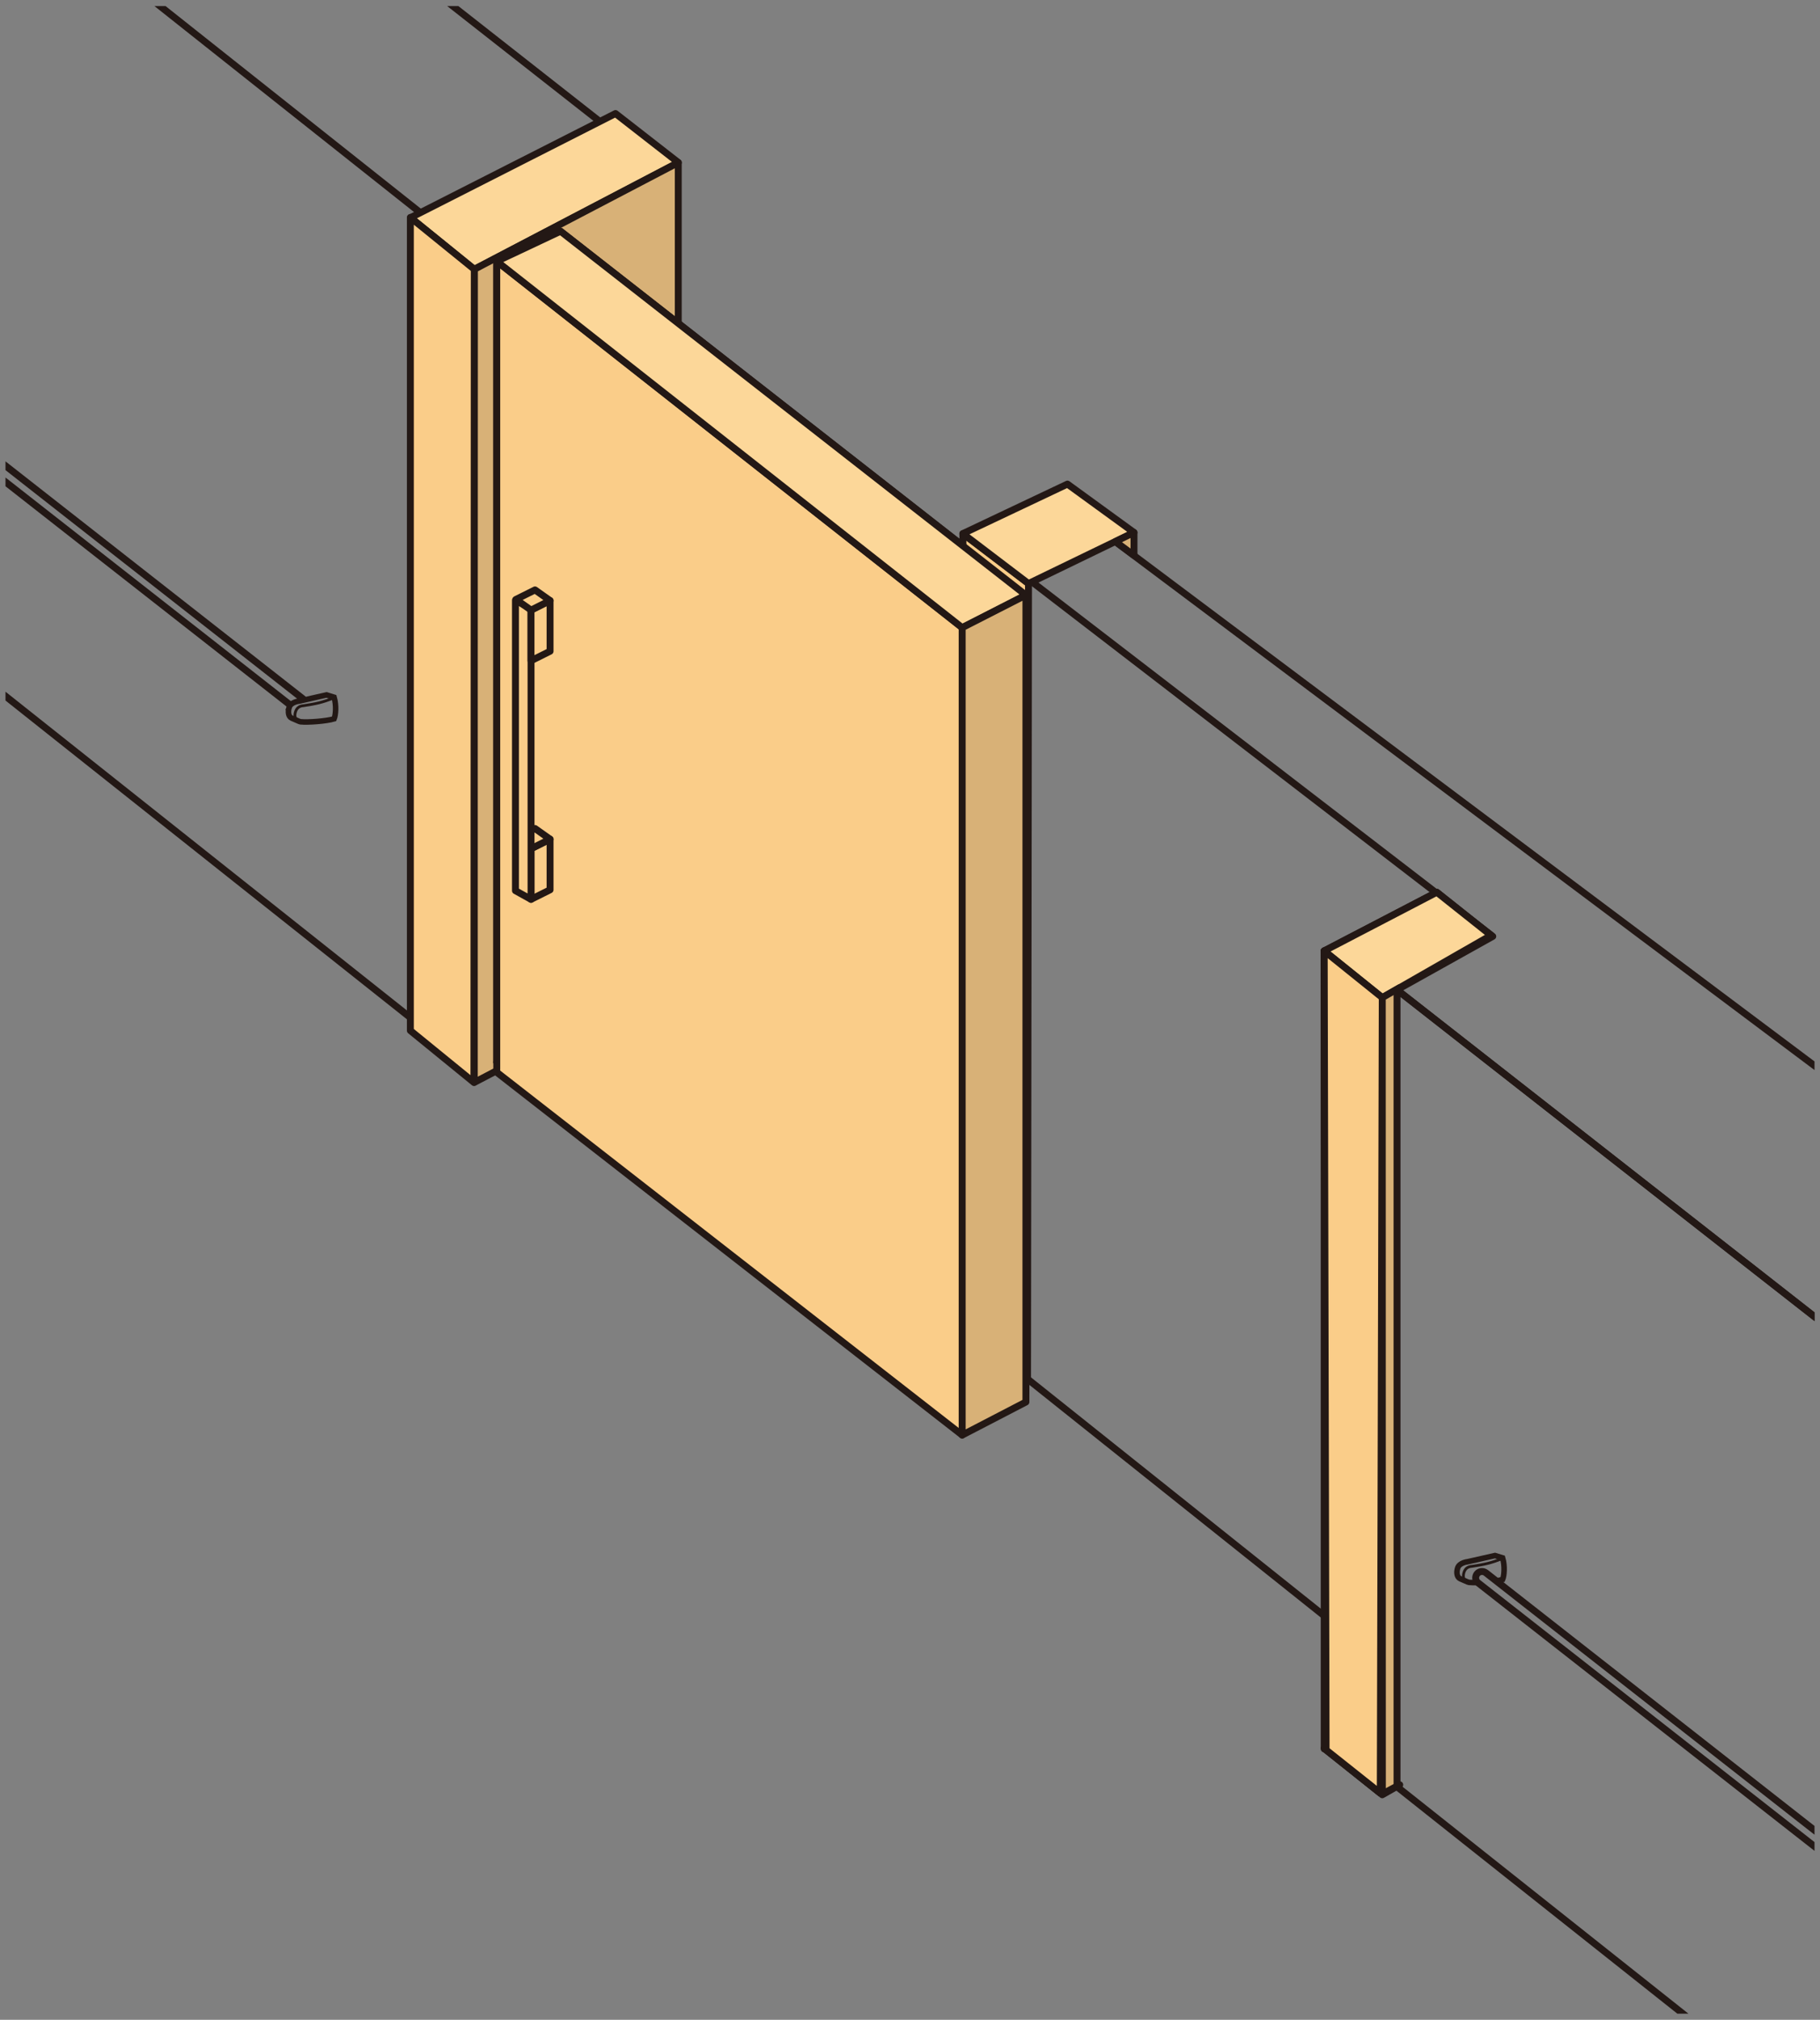<?xml version="1.0" encoding="UTF-8"?>
<svg id="_レイヤー_1" data-name="レイヤー 1" xmlns="http://www.w3.org/2000/svg" width="550" height="610" xmlns:xlink="http://www.w3.org/1999/xlink" viewBox="0 0 550 610">
  <rect x="0" y="0" width="550" height="610" fill="#808080" stroke="none"/>
  <defs>
    <style>
      .cls-1, .cls-2, .cls-3, .cls-4, .cls-5 {
        fill: none;
      }

      .cls-6 {
        clip-path: url(#clippath);
      }

      .cls-2 {
        stroke-width: .84px;
      }

      .cls-2, .cls-3, .cls-4, .cls-5 {
        stroke: #231815;
      }

      .cls-7 {
        fill: #facd89;
      }

      .cls-8 {
        fill: #fff;
      }

      .cls-9 {
        fill: #fcd799;
      }

      .cls-10 {
        fill: #d8b177;
      }

      .cls-11 {
        clip-path: url(#clippath-1);
      }

      .cls-12 {
        clip-path: url(#clippath-4);
      }

      .cls-13 {
        clip-path: url(#clippath-3);
      }

      .cls-14 {
        clip-path: url(#clippath-2);
      }

      .cls-15 {
        clip-path: url(#clippath-5);
      }

      .cls-3 {
        stroke-width: 1.67px;
      }

      .cls-4 {
        stroke-width: 2.09px;
      }

      .cls-4, .cls-5 {
        stroke-linecap: round;
        stroke-linejoin: round;
      }

      .cls-5 {
        stroke-width: 2.09px;
      }
    </style>
    <clipPath id="clippath">
      <rect class="cls-1" x="1.66" y="1.84" width="546.68" height="606.31"/>
    </clipPath>
    <clipPath id="clippath-1">
      <rect class="cls-1" x="1.66" y="1.84" width="546.68" height="606.31"/>
    </clipPath>
    <clipPath id="clippath-2">
      <rect class="cls-1" x="1.66" y="1.84" width="546.68" height="606.31"/>
    </clipPath>
    <clipPath id="clippath-3">
      <rect class="cls-1" x="1.66" y="1.84" width="546.68" height="606.31"/>
    </clipPath>
    <clipPath id="clippath-4">
      <rect class="cls-1" x="1.66" y="1.84" width="546.68" height="606.31"/>
    </clipPath>
    <clipPath id="clippath-5">
      <rect class="cls-1" x="1.66" y="1.84" width="546.68" height="606.31"/>
    </clipPath>
  </defs>
  <line class="cls-4" x1="134.29" y1="73.93" x2="134.29" y2="319.51"/>
  <g class="cls-6">
    <line class="cls-4" x1="51.14" y1="-65.39" x2="192.78" y2="45.73"/>
    <line class="cls-4" x1="-9.11" y1="-43.73" x2="137.63" y2="72.63"/>
    <line class="cls-4" x1="-9.11" y1="201.69" x2="124.14" y2="307.43"/>
  </g>
  <path class="cls-8" d="M1.66,140.66l89.87,70.39L1.66,140.66Z"/>
  <g class="cls-11">
    <line class="cls-4" x1="-18.03" y1="125.24" x2="91.53" y2="211.04"/>
  </g>
  <path class="cls-8" d="M1.66,145.53l85.75,67.16L1.66,145.53Z"/>
  <g class="cls-14">
    <line class="cls-4" x1="87.41" y1="212.69" x2="-20.4" y2="128.26"/>
    <path class="cls-3" d="M87.4,213.61c-.45,1.38-.26,2.82,.76,3.28l2.21,.96,.47,.14c2.21,.23,7.74-.19,10.13-.89,.47-1.13,.73-4.03,0-6.52l-2.31-.71-8.28,1.88s-2.46,.24-2.99,1.86Z"/>
    <path class="cls-2" d="M100.64,210.86c-3.14,1.27-5.22,1.71-8.93,2.27-1.05,.06-1.88,.51-2.31,1.57-.55,1.38-.32,2.68,.97,3.13,.23,.08,.46,.12,.71,.13"/>
  </g>
  <polygon class="cls-9" points="186 34.29 124.06 65.74 143.33 81.33 205 49.08 186 34.29"/>
  <polygon class="cls-5" points="186 34.29 124.06 65.74 143.33 81.33 205 49.08 186 34.29"/>
  <polygon class="cls-10" points="204.97 294.68 204.97 49.1 143.33 81.33 143.33 326.9 204.97 294.68"/>
  <polygon class="cls-5" points="204.97 294.68 204.97 49.1 143.33 81.33 143.33 326.9 204.97 294.68"/>
  <polygon class="cls-7" points="143.22 326.9 143.33 81.33 124.01 65.67 124.01 311.25 143.22 326.9"/>
  <polygon class="cls-5" points="143.22 326.9 143.33 81.33 124.01 65.67 124.01 311.25 143.22 326.9"/>
  <polygon class="cls-4" points="169.38 69.84 169.38 313.63 310.03 420.39 310.03 179.73 169.38 69.84"/>
  <polygon class="cls-8" points="169.38 313.63 150.12 320.8 290.77 430.37 310.03 420.39 169.38 313.63"/>
  <polygon class="cls-4" points="169.38 313.63 150.12 320.8 290.77 430.37 310.03 420.39 169.38 313.63"/>
  <polygon class="cls-8" points="150.12 78.91 150.12 320.8 290.77 430.37 290.77 189.56 150.12 78.91"/>
  <polygon class="cls-4" points="150.12 78.91 150.12 320.8 290.77 430.37 290.77 189.56 150.12 78.91"/>
  <polyline class="cls-4" points="421.59 517.39 400.17 527.93 417.72 542.04 423 539.02"/>
  <line class="cls-4" x1="417.72" y1="301.29" x2="417.72" y2="541.64"/>
  <line class="cls-4" x1="400.17" y1="287.18" x2="400.17" y2="528.19"/>
  <polygon class="cls-8" points="434.2 269.47 400.17 287.18 417.72 301.3 450.59 282.49 434.2 269.47"/>
  <polygon class="cls-4" points="434.2 269.47 400.17 287.18 417.72 301.3 450.59 282.49 434.2 269.47"/>
  <polygon class="cls-8" points="400.74 528.5 400.17 287.18 417.72 301.29 417.12 541.52 400.74 528.5"/>
  <polygon class="cls-4" points="400.74 528.5 400.17 287.18 417.72 301.29 417.12 541.52 400.74 528.5"/>
  <polyline class="cls-8" points="422.09 539.47 417.75 541.81 417.72 301.29 422.96 298.29"/>
  <polyline class="cls-4" points="422.09 539.47 417.75 541.81 417.72 301.29 422.96 298.29"/>
  <g class="cls-13">
    <polyline class="cls-4" points="584.78 426.17 422.17 298.94 451.11 282.79 311.46 175.43 336.7 163.3 584.27 348.78"/>
  </g>
  <line class="cls-8" x1="400" y1="487.85" x2="310.65" y2="416.58"/>
  <line class="cls-4" x1="400" y1="487.85" x2="310.65" y2="416.58"/>
  <g class="cls-12">
    <path class="cls-3" d="M452.21,477.42c.73-.12,1.37-.26,1.88-.4,.47-1.13,.73-4.04,0-6.52l-2.31-.71-8.28,1.87s-2.46,.25-2.99,1.86c-.45,1.38-.25,2.82,.77,3.28l2.21,.96,.47,.14c.66,.07,1.63,.08,2.72,.04"/>
    <path class="cls-2" d="M453.75,470.78c-3.14,1.27-5.22,1.71-8.93,2.27-1.05,.06-1.88,.51-2.31,1.57-.55,1.38-.32,2.68,.97,3.13,.23,.08,.46,.12,.71,.13"/>
    <path class="cls-4" d="M559.48,566.38l-112.8-88.34c-.84-.65-.98-1.86-.33-2.7,.65-.83,1.85-.98,2.69-.33l112.8,88.34"/>
  </g>
  <polygon class="cls-7" points="293.82 403.45 290.97 161.16 310.81 176.24 310.52 416.62 293.82 403.45"/>
  <polygon class="cls-5" points="293.82 403.45 290.97 161.16 310.81 176.24 310.52 416.62 293.82 403.45"/>
  <polygon class="cls-9" points="322.58 146.2 290.97 161.16 310.81 176.24 342.69 160.81 322.58 146.2"/>
  <polygon class="cls-5" points="322.58 146.2 290.97 161.16 310.81 176.24 342.69 160.81 322.58 146.2"/>
  <polygon class="cls-10" points="342.69 167.74 342.69 160.82 337.07 163.56 342.69 167.74"/>
  <polygon class="cls-5" points="342.69 167.74 342.69 160.82 337.07 163.56 342.69 167.74"/>
  <polygon class="cls-7" points="150.12 78.91 150.12 323.84 290.77 433.4 290.77 189.56 150.12 78.91"/>
  <polygon class="cls-5" points="150.12 78.91 150.12 323.84 290.77 433.4 290.77 189.56 150.12 78.91"/>
  <polygon class="cls-9" points="169.38 69.84 150.12 78.92 290.77 189.56 310.03 179.73 169.38 69.84"/>
  <polygon class="cls-5" points="169.38 69.84 150.12 78.92 290.77 189.56 310.03 179.73 169.38 69.84"/>
  <polygon class="cls-10" points="310.03 423.42 310.03 179.73 290.77 189.56 290.77 433.41 310.03 423.42"/>
  <polygon class="cls-5" points="310.03 423.42 310.03 179.73 290.77 189.56 290.77 433.41 310.03 423.42"/>
  <polygon class="cls-9" points="434.2 269.47 400.17 287.18 417.72 301.3 450.59 282.49 434.2 269.47"/>
  <polygon class="cls-5" points="434.2 269.47 400.17 287.18 417.72 301.3 450.59 282.49 434.2 269.47"/>
  <polygon class="cls-7" points="400.74 528.5 400.17 287.18 417.72 301.29 417.12 541.52 400.74 528.5"/>
  <polygon class="cls-5" points="400.74 528.5 400.17 287.18 417.72 301.29 417.12 541.52 400.74 528.5"/>
  <polyline class="cls-10" points="422.09 539.47 417.75 541.81 417.72 301.29 422.96 298.29"/>
  <polyline class="cls-5" points="422.09 539.47 417.75 541.81 417.72 301.29 422.96 298.29"/>
  <g class="cls-15">
    <polyline class="cls-4" points="570.47 657.26 422.18 539.62 422.18 298.94 584.78 426.18"/>
  </g>
  <polygon class="cls-7" points="166.23 268.73 160.47 271.61 160.47 256.32 166.23 253.44 166.23 268.73"/>
  <polygon class="cls-4" points="166.23 268.73 160.47 271.61 160.47 256.32 166.23 253.44 166.23 268.73"/>
  <polygon class="cls-7" points="161.68 250.22 155.92 253.09 160.48 256.32 166.23 253.44 161.68 250.22"/>
  <polygon class="cls-4" points="161.68 250.22 155.92 253.09 160.48 256.32 166.23 253.44 161.68 250.22"/>
  <polygon class="cls-7" points="160.48 271.61 155.77 269 155.77 181.25 160.48 183.86 160.48 271.61"/>
  <polygon class="cls-4" points="160.48 271.61 155.77 269 155.77 181.25 160.48 183.86 160.48 271.61"/>
  <polygon class="cls-7" points="166.23 196.68 160.47 199.55 160.47 184.26 166.23 181.38 166.23 196.68"/>
  <polygon class="cls-4" points="166.23 196.68 160.47 199.55 160.47 184.26 166.23 181.38 166.23 196.68"/>
  <polygon class="cls-7" points="161.68 178.16 155.92 181.03 160.48 184.26 166.23 181.38 161.68 178.16"/>
  <polygon class="cls-4" points="161.68 178.16 155.92 181.03 160.48 184.26 166.23 181.38 161.68 178.16"/>
</svg>